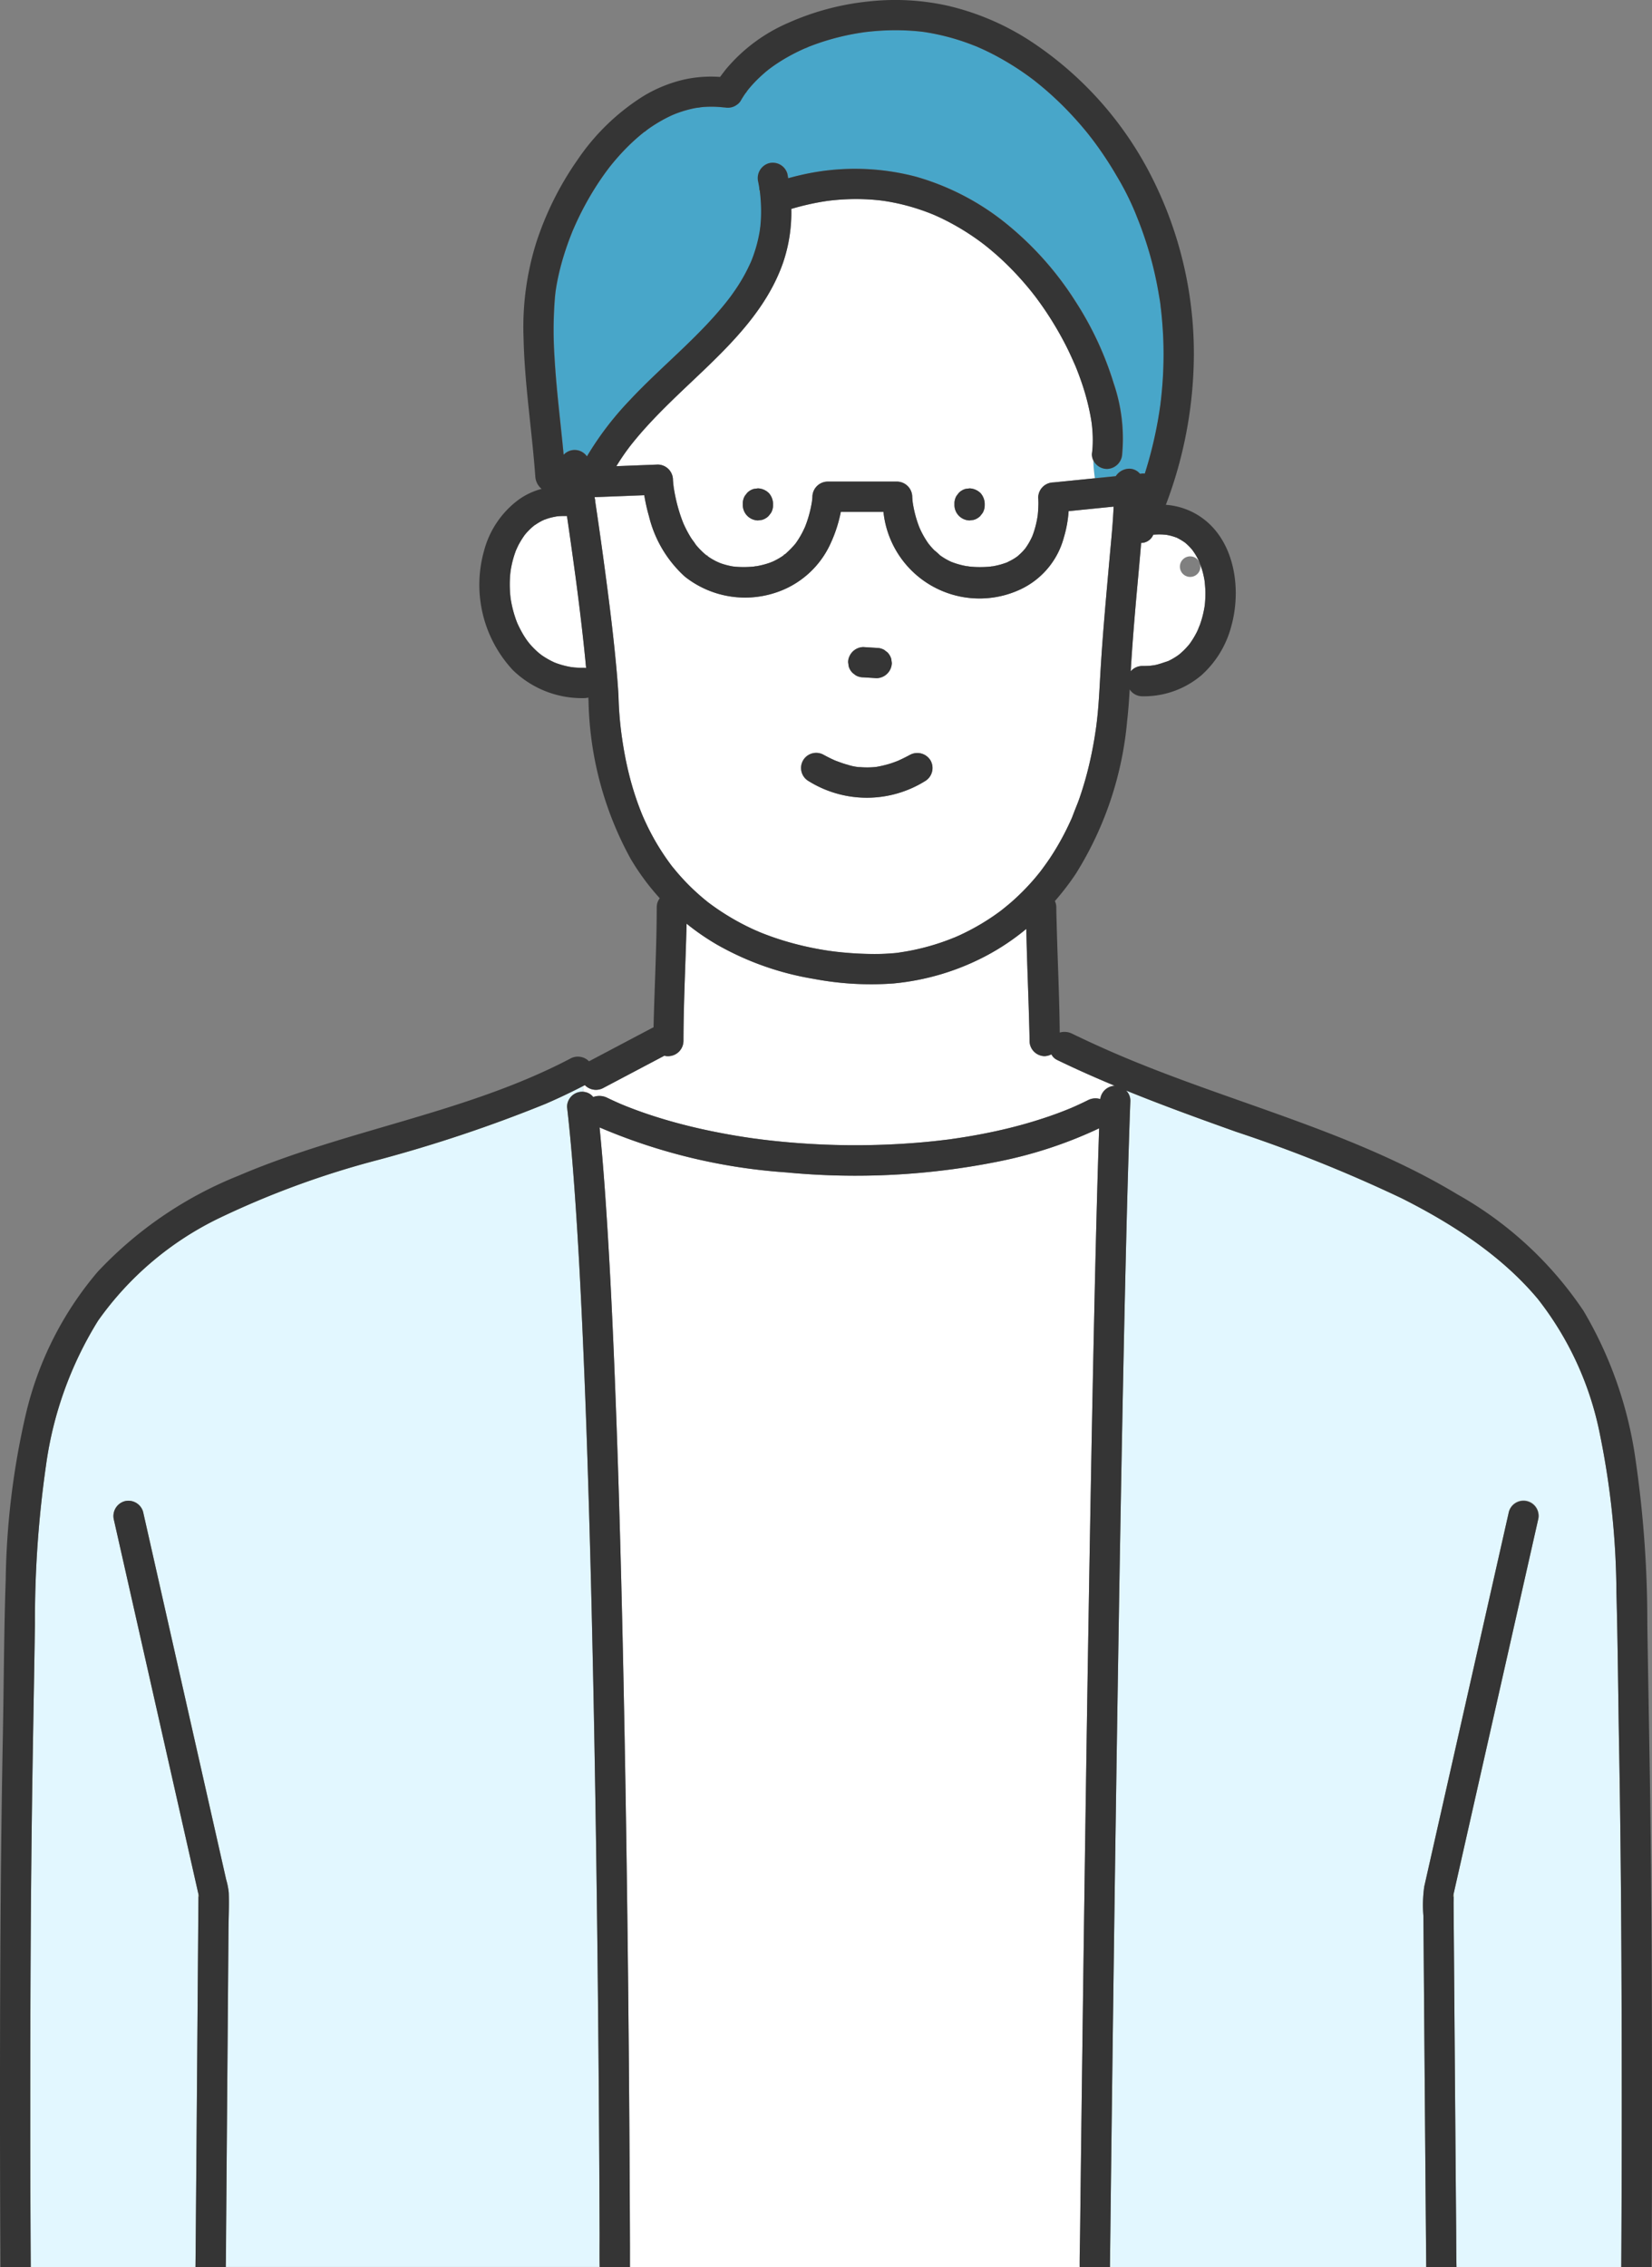 <svg id="グループ_2385" data-name="グループ 2385" xmlns="http://www.w3.org/2000/svg" xmlns:xlink="http://www.w3.org/1999/xlink" width="150" height="205.742" viewBox="0 0 150 205.742">
  <rect x="0" y="0" width="150" height="205.742" fill="#808080" stroke="none"/>
  <defs>
    <clipPath id="clip-path">
      <rect id="長方形_1230" data-name="長方形 1230" width="150" height="205.743" transform="translate(0 0)" fill="none"/>
    </clipPath>
  </defs>
  <g id="グループ_2380" data-name="グループ 2380" transform="translate(0 0)" clip-path="url(#clip-path)">
    <path id="パス_7829" data-name="パス 7829" d="M314.942,247.466a.255.255,0,0,0,.09.055.746.746,0,0,0-.141-.1l.051.043" transform="translate(-250.799 -197.063)" fill="#fff050"/>
    <path id="パス_7830" data-name="パス 7830" d="M414.462,242.77l.021.03a.25.25,0,0,0,.062.066c-.018-.021-.038-.04-.056-.061l-.028-.034" transform="translate(-330.103 -193.357)" fill="#fff050"/>
    <path id="パス_7831" data-name="パス 7831" d="M302.336,41.116q-.049-.973-.151-1.942-.028-.269-.061-.537c-.011-.087-.06-.588-.028-.225-.027-.3-.089-.608-.139-.908a33.8,33.8,0,0,0-.873-3.846q-.271-.936-.6-1.856-.163-.46-.34-.916-.089-.228-.181-.455l-.1-.252-.024-.062a25.13,25.13,0,0,0-1.73-3.432,32.22,32.22,0,0,0-2.206-3.312c-.028-.037-.256-.325-.049-.064l-.134-.17q-.151-.191-.3-.38-.291-.357-.592-.705-.639-.739-1.322-1.437-.7-.717-1.451-1.385-.384-.343-.78-.671-.167-.138-.335-.274l-.169-.135-.123-.1-.112-.085-.216-.161q-.2-.144-.393-.285-.373-.266-.756-.518-.807-.532-1.654-1-.867-.48-1.771-.886l-.245-.108L285.479,15c-.126-.062-.265-.108-.4-.159q-.448-.175-.9-.33a20.812,20.812,0,0,0-3.613-.874l-.176-.021q-.177-.02-.354-.037-.4-.038-.809-.06-.827-.045-1.655-.027-.845.018-1.687.1-.236.023-.471.05l-.188.023c-.255.037-.511.076-.765.12a22.341,22.341,0,0,0-3.323.844q-.448.152-.888.324c-.115.045-.231.1-.349.141.364-.115-.052.024-.145.065-.508.227-1.006.475-1.491.748a15.644,15.644,0,0,0-1.383.875c-.114.081-.224.165-.337.248l-.132.106q-.292.238-.569.492a11.883,11.883,0,0,0-1.117,1.169c-.037.044-.073.089-.109.134,0,.039-.043.1-.071.12-.051.063-.113.129-.133.157-.132.187-.254.38-.373.574a1.152,1.152,0,0,1-.393.459,1.388,1.388,0,0,1-1.094.259l-.039,0c.023,0,.016,0-.073-.006h-.006l-.048-.005q-.124-.014-.248-.024-.246-.021-.493-.029a9.653,9.653,0,0,0-1.052.022c-.159.012-.319.041-.478.048.472-.022-.066.014-.186.036a10.241,10.241,0,0,0-1.005.238q-.459.133-.9.307c-.042.016-.125.058-.176.084h0l.133-.071c-.058.031-.123.054-.184.081q-.238.107-.472.225a13.545,13.545,0,0,0-1.747,1.058c-.092.066-.189.153-.287.224.066-.034.092-.034-.108.068l-.189.153q-.327.269-.641.553a19.355,19.355,0,0,0-1.395,1.406q-.321.358-.626.73c-.106.129-.21.26-.313.391-.04.055-.082.109-.123.164q-.611.818-1.153,1.685a27.558,27.558,0,0,0-1.825,3.432c-.047.106-.093.213-.14.319l0,0c-.053.129-.106.257-.157.387q-.173.436-.331.878-.307.859-.552,1.738c-.162.582-.3,1.17-.414,1.764-.051.267-.094.536-.135.805-.006.05-.012.1-.018.15-.017.146-.031.293-.045.44a36.521,36.521,0,0,0-.039,5.349c.165,2.979.552,5.939.832,8.908a1.361,1.361,0,0,1,2.11.14,28.2,28.2,0,0,1,3.81-5.006c2.9-3.111,6.3-5.753,8.947-9.094.047-.059.092-.12.14-.179l-.026.032,0,.007c-.053.07-.216.262,0-.007q.1-.132.2-.265.21-.287.41-.582c.278-.41.541-.831.783-1.263s.454-.867.654-1.314c.021-.054.044-.108.065-.163q.068-.173.131-.348.114-.317.211-.64a12.784,12.784,0,0,0,.359-1.521c.024-.141.041-.283.066-.424-.083.472,0,0,.007-.106q.039-.381.054-.764a14.228,14.228,0,0,0-.034-1.729q-.017-.22-.041-.44c-.006-.058-.013-.117-.02-.175a.178.178,0,0,1-.028-.1c-.021-.123-.035-.319-.041-.357q-.04-.232-.085-.463a1.409,1.409,0,0,1,.96-1.69,1.382,1.382,0,0,1,1.69.96c.026.132.049.265.072.4.349-.1.7-.187,1.051-.268a21.785,21.785,0,0,1,10.541.126,23.055,23.055,0,0,1,8.48,4.486,29.142,29.142,0,0,1,6,6.818,29.676,29.676,0,0,1,3.485,7.462,15.514,15.514,0,0,1,.769,6.386,1.417,1.417,0,0,1-1.374,1.374A1.464,1.464,0,0,1,296,52.539a14.146,14.146,0,0,0,.144,1.607l1.9-.191a1.491,1.491,0,0,1,1.186-.679,1.258,1.258,0,0,1,1.009.458l.2-.02a1.041,1.041,0,0,1,.242.005,37.621,37.621,0,0,0,1.218-5q.088-.512.162-1.027l.014-.094c.006-.046.012-.091.018-.137q.027-.216.052-.434.112-.975.171-1.955a35.847,35.847,0,0,0,.022-3.961" transform="translate(-196.729 -10.744)" fill="#48a6c9"/>
    <path id="パス_7832" data-name="パス 7832" d="M318.116,111.864q.041-.306.06-.613a10.947,10.947,0,0,0-.006-1.364q-.023-.375-.068-.747c0-.029-.007-.057-.011-.086-.018-.118-.036-.236-.055-.354a21.253,21.253,0,0,0-.852-3.3q-.146-.429-.307-.853-.091-.239-.186-.476-.04-.1-.082-.2c-.259-.58-.516-1.159-.8-1.727a30.3,30.3,0,0,0-2.1-3.537q-.3-.429-.607-.847l-.174-.231-.044-.056c-.172-.211-.075-.094,0,0l.038.047c-.107-.131-.209-.267-.316-.4q-.666-.826-1.392-1.6-.758-.808-1.581-1.553-.4-.361-.815-.7-.215-.178-.434-.351l-.043-.033-.152-.116a22.148,22.148,0,0,0-3.779-2.3q-.274-.13-.552-.252l-.118-.051-.114-.047q-.514-.208-1.039-.387a19.41,19.41,0,0,0-2.2-.61q-.58-.124-1.167-.212l-.071-.01c-.079-.008-.159-.02-.238-.03q-.281-.032-.563-.056a19.8,19.8,0,0,0-2.442-.053q-.644.026-1.285.092-.174.018-.347.038l-.1.012-.237.034-.309.049a23.825,23.825,0,0,0-2.666.611,1.274,1.274,0,0,1-.144.033,14.091,14.091,0,0,1-.739,4.867c-1.444,4.167-4.625,7.331-7.754,10.3-1.586,1.505-3.191,3-4.661,4.618q-.558.615-1.086,1.257-.141.172-.279.346l-.1.126c-.157.208-.313.416-.465.629q-.423.593-.8,1.215l3.766-.147a1.394,1.394,0,0,1,1.374,1.374c0,.094.013.188.022.282.006.063.013.127.02.19,0,.033.012.1.025.207a15.1,15.1,0,0,0,.555,2.382q.107.334.232.662c.03.077.061.154.091.231l.038.086a10.2,10.2,0,0,0,.65,1.224c.132.211.306.409.432.623l.041.051q.121.144.249.281a6.984,6.984,0,0,0,.545.528l.089.075c.161.062.19.115.147.1.034.029.068.057.1.077a6.286,6.286,0,0,0,.683.4c.109.055.561.227.1.06.131.048.259.1.392.148a6.7,6.7,0,0,0,.843.225q.111.022.223.041l.022,0,.075.009c.08.008.16.015.239.02a8.9,8.9,0,0,0,1.04.01q.264-.012.526-.039c.327-.091.116-.012,0,0h0l-.026.007c.077-.022.166-.025.245-.039a7.522,7.522,0,0,0,.918-.219q.178-.055.353-.119l.054-.022c-.083.026-.129.028.116-.046a6.466,6.466,0,0,0,.7-.373q.169-.1.332-.22l0,0c-.063.033-.043-.029.124-.1a8.61,8.61,0,0,0,.927-.945l.078-.109q.093-.132.18-.268.17-.266.319-.544c.1-.187.191-.38.28-.573.036-.094.056-.142.065-.16.022-.056.044-.113.065-.17a10.763,10.763,0,0,0,.506-1.952l.012-.081c.007-.057.013-.114.018-.171.007-.076.014-.152.017-.228a1.4,1.4,0,0,1,1.374-1.374h6.317a1.4,1.4,0,0,1,1.374,1.374c0,.082.009.165.016.247s.018.182.028.273c0,.02.006.04.009.06a10.53,10.53,0,0,0,.571,2.143c.009.023.023.054.037.086.141.28.061.131,0,0l-.036-.071c.041.081.073.166.112.248q.13.278.28.547t.331.54c.045.067.092.131.139.2.117.124.141.164.127.158.127.15.258.3.4.435a5.415,5.415,0,0,1,.5.443l.1.072q.151.1.307.2a6.377,6.377,0,0,0,.638.336l.011,0,.126.048q.209.077.424.141a7.468,7.468,0,0,0,.762.183c.041.008.084.013.127.018-.036-.014-.013-.022.159.025.149.014.3.029.447.038q.461.026.922.008c.206-.008.412-.022.618-.044a1.515,1.515,0,0,1,.169-.019h-.038c-.116.019-.321,0,.006,0a7.109,7.109,0,0,0,.792-.18c.152-.044.3-.093.451-.148l.073-.028c.213-.109.426-.21.63-.337.107-.067.209-.138.312-.21l.018-.016c.165-.146.328-.293.478-.454.077-.083.15-.17.223-.256l0,0c.118-.171.233-.342.336-.522s.193-.355.277-.539l.014-.03c.03-.079.061-.158.089-.237a8.452,8.452,0,0,0,.3-1.071c.038-.179.069-.359.1-.539,0-.038.009-.077.013-.115q.041-.4.052-.8a6.711,6.711,0,0,0-.014-.755,1.394,1.394,0,0,1,1.374-1.374l1-.1,2.77-.278a14.063,14.063,0,0,1-.144-1.607,1,1,0,0,1-.123-.607m-28.958,4.547v.122a1.367,1.367,0,0,1-.188.693l-.215.278a1.373,1.373,0,0,1-.606.353l-.365.049a1.412,1.412,0,0,1-1.374-1.374v-.163a1.368,1.368,0,0,1,.188-.694l.215-.278a1.373,1.373,0,0,1,.606-.354l.365-.049a1.412,1.412,0,0,1,1.374,1.374Zm19.218,0v.122a1.368,1.368,0,0,1-.188.693l-.215.278a1.372,1.372,0,0,1-.606.353l-.365.049a1.412,1.412,0,0,1-1.374-1.374v-.163a1.367,1.367,0,0,1,.188-.694l.215-.278a1.373,1.373,0,0,1,.606-.354L307,115a1.412,1.412,0,0,1,1.374,1.374Z" transform="translate(-218.966 -70.676)" fill="#fff"/>
    <path id="パス_7833" data-name="パス 7833" d="M300.377,216.2c0-.039-.008-.078-.012-.117-.01-.081,0,.019.012.117" transform="translate(-239.226 -172.081)" fill="#fff050"/>
    <path id="パス_7834" data-name="パス 7834" d="M300.442,216.779v.007c.007.06.016.119.022.179,0-.036-.008-.067-.011-.1s-.008-.057-.012-.09" transform="translate(-239.291 -172.656)" fill="#fff050"/>
    <path id="パス_7835" data-name="パス 7835" d="M314.768,247.357a.263.263,0,0,1,.025.013l-.007-.006-.018-.007" transform="translate(-250.701 -197.01)" fill="#fff050"/>
    <path id="パス_7836" data-name="パス 7836" d="M339.045,85.619s0,0,0,0h0l0,0" transform="translate(-270.035 -68.189)" fill="#fff050"/>
    <path id="パス_7837" data-name="パス 7837" d="M338.915,84.871c-.015-.126-.023-.071-.017,0a.248.248,0,0,0,.028.095l-.011-.091" transform="translate(-269.918 -67.536)" fill="#fff050"/>
    <path id="パス_7838" data-name="パス 7838" d="M371.011,424.12l.132.018-.079-.011h0l-.053-.007" transform="translate(-295.496 -337.795)" fill="#fff050"/>
    <path id="パス_7839" data-name="パス 7839" d="M370.434,424.038l.041.006-.052-.007.012,0" transform="translate(-295.027 -337.728)" fill="#fff050"/>
    <path id="パス_7840" data-name="パス 7840" d="M370.747,424.083l-.068-.01.068.01" transform="translate(-295.232 -337.758)" fill="#fff050"/>
    <path id="パス_7841" data-name="パス 7841" d="M370.243,424.009l-.035-.006.035.006" transform="translate(-294.849 -337.701)" fill="#fff050"/>
    <path id="パス_7842" data-name="パス 7842" d="M233.61,237.142q-.115-.9-.235-1.8c-.053-.375-.013-.094,0,0,0,.007,0,.012,0,.019-.008-.058-.016-.115-.023-.172q-.029-.214-.058-.429-.058-.423-.116-.845-.267-1.931-.551-3.86c-.145,0-.289-.005-.434,0q-.191.006-.381.023l-.1.01c-.2.038-.4.075-.6.128s-.389.122-.581.192l-.075.035q-.139.067-.273.141c-.159.088-.313.187-.463.29-.023.018-.063.047-.127.092s-.131.109-.194.166q-.2.186-.39.39-.085.093-.166.189l-.035.042a7.978,7.978,0,0,0-.569.908c-.089.169-.161.346-.247.516l.038-.076c.06-.13.139-.278,0,0-.015.033-.029.065-.038.088-.032.082-.061.165-.09.249a9.078,9.078,0,0,0-.311,1.139q-.033.16-.06.321c-.012.068-.027.218-.033.266,0,.022,0,.019,0,0s.01-.1.024-.252c-.018.183-.043.365-.057.549a10.624,10.624,0,0,0-.022,1.225q.013.336.048.672c.01.093.023.186.032.28-.006-.062-.011-.11-.015-.148-.013-.113-.021-.2,0,0,.006.052.013.11.019.145a10.49,10.49,0,0,0,.279,1.236q.086.3.19.588.047.132.1.263l.025.063a10.707,10.707,0,0,0,.551,1.06q.159.261.336.51c.025.035.071.09.111.135.114.126.068.077,0,0l-.093-.1c.062.068.116.145.175.215a7.64,7.64,0,0,0,.856.867c.084.072.176.137.258.212l-.145-.132h0c.047.042.132.115.182.15q.231.161.475.3c.2.116.4.222.609.319l.051.023c.072.028.144.057.217.083a7.609,7.609,0,0,0,1.3.338c.346.01.177.024.053.009l.085.012c.109.012.218.021.327.028.248.017.5.022.746.019a1.255,1.255,0,0,1,.15.014c-.1-1.051-.207-2.1-.325-3.149q-.2-1.782-.431-3.561" transform="translate(-181.143 -183.228)" fill="#fff"/>
    <path id="パス_7843" data-name="パス 7843" d="M254.585,297.436h-.054a.815.815,0,0,1,.1.009l-.015,0-.027-.006" transform="translate(-202.724 -236.895)" fill="#fff050"/>
    <path id="パス_7844" data-name="パス 7844" d="M305.487,255.317q.111-.135.221-.273l.052-.066c.272-.365.541-.731.795-1.109a23.811,23.811,0,0,0,1.535-2.649q.189-.379.365-.764.077-.168.151-.336c.039-.089.2-.542.058-.129.183-.537.423-1.058.61-1.6a31.608,31.608,0,0,0,.988-3.484q.211-.939.37-1.889c.062-.37.118-.742.171-1.114.01-.07.018-.14.027-.21q.03-.238.057-.475c.179-1.583.237-3.172.335-4.761.2-3.268.5-6.527.792-9.788.14-1.585.311-3.186.376-4.785l-4.085.411a10.752,10.752,0,0,1-.43,2.378,7.271,7.271,0,0,1-3.913,4.706,8.769,8.769,0,0,1-12.469-7.019h-3.871a12.5,12.5,0,0,1-.9,2.8,8.306,8.306,0,0,1-5.1,4.557,8.815,8.815,0,0,1-8.145-1.468,10.84,10.84,0,0,1-3.265-5.459,16.561,16.561,0,0,1-.434-1.932l-4.509.176c0,.032.009.064.014.1a1.651,1.651,0,0,1,.05.345q.581,3.9,1.09,7.813c.3,2.279.57,4.561.786,6.848.092.971.172,1.943.228,2.917a32.263,32.263,0,0,0,.318,3.823c-.006-.033-.011-.058-.014-.08.01.058.022.128.027.158.012.081.023.162.036.244q.033.217.068.434.074.449.16.9.175.9.4,1.8a26.864,26.864,0,0,0,1.05,3.252c.045.113.091.225.137.337.022.05.044.1.066.152q.151.343.312.68.321.672.686,1.323a22.045,22.045,0,0,0,1.578,2.407l.07.09q.1.121.2.241.217.264.442.52.442.5.917.974.452.448.932.867.254.222.515.435c.082.067.165.133.248.2l.008.006a22.1,22.1,0,0,0,4.139,2.461c.177.081.358.153.535.235l-.04-.019c-.123-.054-.36-.167,0,0l.033.014.268.107q.517.2,1.043.385,1.03.354,2.088.622,1.014.258,2.045.441.466.083.935.151l.209.03q.234.03.468.056a31.359,31.359,0,0,0,3.292.193c.542,0,1.084-.016,1.625-.062a7.236,7.236,0,0,0,.887-.1c-.042.009-.422.059-.183.024l.091-.013.231-.035q.222-.035.444-.075a21.008,21.008,0,0,0,3.934-1.118l.281-.113.01,0c.152-.068.306-.133.458-.2q.508-.233,1-.492a20.7,20.7,0,0,0,2.018-1.21q.267-.182.529-.372l.225-.166c.035-.027.1-.081.15-.119h0l-.129.106c.329-.269.663-.532.982-.813a20.844,20.844,0,0,0,1.88-1.886q.229-.26.448-.528M288.4,235.478a1.413,1.413,0,0,1,1.255-.845l.153.01,1.067.067a1.368,1.368,0,0,1,.693.187l.278.215a1.371,1.371,0,0,1,.353.606l.049.365a1.412,1.412,0,0,1-1.374,1.374l-.153-.01-1.067-.067a1.367,1.367,0,0,1-.693-.187l-.278-.215a1.373,1.373,0,0,1-.353-.606l-.049-.365a1.034,1.034,0,0,1,.118-.529m6.867,11.319a10.015,10.015,0,0,1-10.572,0,1.374,1.374,0,1,1,1.387-2.372c.216.116.433.229.654.335.1.046.2.09.292.136l.078.034c.373.141.743.278,1.129.383a4.694,4.694,0,0,0,1.009.214l.1,0,.215.016q.267.015.535.012t.531-.025c.08-.007.159-.016.239-.024l.031-.006a10,10,0,0,0,1.058-.247q.268-.08.531-.176c.089-.032.178-.066.266-.1l.072-.029q.538-.242,1.056-.523a1.4,1.4,0,0,1,1.88.493,1.387,1.387,0,0,1-.493,1.88" transform="translate(-211.276 -175.91)" fill="#fff"/>
    <path id="パス_7845" data-name="パス 7845" d="M344.109,250.5l.014-.007-.1.038a.782.782,0,0,0,.086-.031" transform="translate(-274.001 -199.509)" fill="#fff050"/>
    <path id="パス_7846" data-name="パス 7846" d="M311.082,603.088q.04-3.449.082-6.9.06-4.888.123-9.776.077-5.988.159-11.976.092-6.654.19-13.309.1-7,.218-13.995.113-6.9.239-13.795.119-6.477.258-12.953.121-5.618.269-11.235.086-3.183.193-6.365a39.429,39.429,0,0,1-9.022,2.988,65.91,65.91,0,0,1-19.4,1.012,52.111,52.111,0,0,1-16.941-4.077v.006c.313,3.115.534,6.239.726,9.364.239,3.887.426,7.777.589,11.668q.273,6.552.461,13.106.206,6.947.353,13.895.149,6.9.256,13.8.1,6.529.177,13.058.065,5.72.111,11.439.037,4.579.061,9.157.016,3.016.025,6.031,0,.95,0,1.9h40.835c-.008-1.014.025-2.03.037-3.043" transform="translate(-213.011 -400.388)" fill="#fff"/>
    <path id="パス_7847" data-name="パス 7847" d="M541.391,545.863c-.085-4.7-.117-9.395-.244-14.089a73.46,73.46,0,0,0-1.482-14.272,29.011,29.011,0,0,0-5.656-12.372c-3.3-3.945-7.8-6.837-12.354-9.13a130.879,130.879,0,0,0-15.044-6.039c-3.349-1.194-6.695-2.405-9.987-3.745a1.284,1.284,0,0,1,.388.947q-.036.953-.069,1.906-.163,4.736-.276,9.474-.149,5.881-.268,11.763-.136,6.593-.252,13.185-.125,6.98-.235,13.961-.11,6.925-.211,13.851-.1,6.549-.184,13.1-.078,5.734-.151,11.469-.058,4.589-.113,9.178-.036,3.021-.072,6.043-.011.952-.022,1.9h28.717v-.043c-.019-1.752-.032-3.5-.046-5.257q-.038-4.59-.074-9.181-.039-4.959-.078-9.919-.029-3.73-.058-7.46a11.884,11.884,0,0,1,.077-2.674l1.035-4.582,1.936-8.566,2.186-9.673,1.783-7.889.745-3.295a1.374,1.374,0,1,1,2.649.73l-.048.214-1.053,4.661-1.936,8.568-2.178,9.638-1.782,7.887-.536,2.372-.138.61s0,0,0,.007c.019.284,0,.581,0,.862q.01,1.286.02,2.573.032,4.175.065,8.35.039,5,.079,10,.034,4.262.07,8.523c.01,1.181.007,2.363.032,3.544h14.961q.054-8.619.041-17.238c-.008-9.965-.057-19.93-.238-29.893" transform="translate(-394.377 -387.252)" fill="#e2f7ff"/>
    <path id="パス_7848" data-name="パス 7848" d="M303.1,424.2a1.127,1.127,0,0,1-.494-.493,1.5,1.5,0,0,1-.609.164,1.389,1.389,0,0,1-1.374-1.374c0-.588-.024-1.177-.039-1.764-.073-2.8-.2-5.608-.255-8.412a21.405,21.405,0,0,1-3.565,2.4,22.492,22.492,0,0,1-8.5,2.552,27.887,27.887,0,0,1-7.234-.415,26.463,26.463,0,0,1-8.736-3.079,21.735,21.735,0,0,1-2.81-1.93c0,.09-.006.18-.008.269-.091,3.458-.271,6.922-.277,10.381a1.4,1.4,0,0,1-1.374,1.374,1.161,1.161,0,0,1-.361-.042l-.448.236-5.084,2.684a1.4,1.4,0,0,1-1.686-.252l-.173.088q.01.262.023.524a1.258,1.258,0,0,1,.908.471,1.592,1.592,0,0,1,1.253.063q.513.247,1.035.477l.228.1h0c.174.072.347.143.522.213q1.048.417,2.12.77c1.515.5,3.058.919,4.614,1.268q2.234.5,4.5.826l.394.056.109.012c.171.017.091.01,0,0l-.079-.008c.166.016.332.043.5.064q.574.072,1.15.134,1.187.127,2.377.213a69.765,69.765,0,0,0,9.533.043q1.215-.079,2.427-.2.6-.062,1.2-.135c.2-.024.4-.044.6-.076-.4.064.134-.019.227-.033,1.512-.216,3.015-.492,4.5-.838a42.113,42.113,0,0,0,4.19-1.2q.963-.332,1.9-.719l.079-.033.23-.1q.2-.086.391-.175.462-.21.915-.437a1.476,1.476,0,0,1,1.119-.1,1.382,1.382,0,0,1,1.317-1.206c-1.775-.74-3.535-1.518-5.267-2.36" transform="translate(-207.145 -328.021)" fill="#fff"/>
    <path id="パス_7849" data-name="パス 7849" d="M60.347,485.85a129.085,129.085,0,0,1-15.213,5.1,80.329,80.329,0,0,0-14.47,5.29,28.788,28.788,0,0,0-11.008,9.319,33.515,33.515,0,0,0-4.737,13.207,98.855,98.855,0,0,0-.992,14.3c-.072,4.788-.166,9.575-.238,14.363-.15,9.91-.189,19.822-.186,29.733q0,7.138.043,14.275H28.5c0-.012,0-.024,0-.036.02-1.755.032-3.509.046-5.264q.038-4.573.074-9.146.039-4.945.078-9.89.029-3.753.058-7.505.007-.924.014-1.848c0-.044,0-.09,0-.135,0-.008,0-.016,0-.024l-1.036-4.585-1.932-8.55-2.178-9.64-1.787-7.909-.74-3.275a1.4,1.4,0,0,1,.96-1.69,1.385,1.385,0,0,1,1.69.959l.05.22q.526,2.328,1.052,4.655l1.943,8.6,2.185,9.668,1.773,7.845.537,2.374a6.785,6.785,0,0,1,.239,1.2c.041,1.167-.018,2.345-.027,3.512q-.032,4.18-.065,8.361-.039,5.015-.079,10.031-.034,4.25-.069,8.5c-.01,1.189-.007,2.379-.032,3.567H65.2c-.021-1.01,0-2.022-.006-3.032q-.012-3.44-.033-6.88-.028-4.875-.071-9.751-.052-5.971-.126-11.941-.082-6.632-.194-13.264-.119-6.97-.279-13.938-.16-6.864-.377-13.727-.207-6.437-.493-12.871c-.169-3.715-.365-7.43-.619-11.14-.2-2.918-.429-5.835-.766-8.741a1.383,1.383,0,0,1,1.374-1.374c.034,0,.066,0,.1.006q-.013-.262-.023-.524-1.643.851-3.343,1.588" transform="translate(-10.753 -385.696)" fill="#e2f7ff"/>
    <path id="パス_7850" data-name="パス 7850" d="M400.836,339.063h0" transform="translate(-319.251 -270.039)" fill="#fff050"/>
    <path id="パス_7851" data-name="パス 7851" d="M255.015,297.483h0" transform="translate(-203.101 -236.933)" fill="#fff050"/>
    <path id="パス_7852" data-name="パス 7852" d="M237.606,234.5l.087-.06.032-.028c-.039.03-.078.06-.119.087" transform="translate(-189.244 -186.698)" fill="#fff050"/>
    <path id="パス_7853" data-name="パス 7853" d="M238.286,234c.067-.052,0-.014-.054.03l-.041.035.043-.032c.017-.012.035-.021.051-.033" transform="translate(-189.71 -186.35)" fill="#fff050"/>
    <path id="パス_7854" data-name="パス 7854" d="M280.942,198.91c-.011.013-.02.028-.032.041l.032-.041" transform="translate(-223.734 -158.424)" fill="#fff050"/>
    <path id="パス_7855" data-name="パス 7855" d="M281.227,198.434c.047-.061.087-.116,0,0l0,0" transform="translate(-223.987 -157.991)" fill="#fff050"/>
    <path id="パス_7856" data-name="パス 7856" d="M88.531,843.936a.981.981,0,0,0-.006.122v.006a1.012,1.012,0,0,1,0-.127" transform="translate(-70.507 -672.163)" fill="#fff050"/>
    <path id="パス_7857" data-name="パス 7857" d="M535.284,251.259l.012.032-.012-.032" transform="translate(-426.333 -200.118)" fill="#fff050"/>
    <path id="パス_7858" data-name="パス 7858" d="M505.376,239.075c-.169,2.067-.373,4.132-.548,6.2-.146,1.735-.279,3.471-.385,5.208,0,.078-.009.156-.013.234a1.4,1.4,0,0,1,1.037-.481c.256,0,.511,0,.766-.026a1.265,1.265,0,0,0,.163-.029c.18-.048.109-.025,0,0l-.115.032c.1-.027.208-.032.309-.051.439-.083.836-.249,1.26-.372l-.135.04c-.09.03-.144.043,0,0a1.618,1.618,0,0,0,.174-.066q.128-.063.252-.131.271-.149.526-.324c.029-.02.1-.076.158-.115l.093-.076q.231-.2.443-.416.192-.2.368-.411l.029-.036c.031-.042.062-.083.091-.126a7.822,7.822,0,0,0,.572-.952c.085-.167.154-.34.236-.507-.241.487.016-.054.065-.2a9.273,9.273,0,0,0,.309-1.085q.061-.276.106-.556l.007-.045c.006-.05.012-.1.017-.151a9.693,9.693,0,0,0,.048-1.124c-.006-.354-.046-.7-.076-1.054.008.088.013.149.017.191.008.08.011.119,0,0-.007-.066-.016-.157-.025-.207q-.021-.121-.045-.242-.051-.252-.117-.5c-.067-.251-.154-.491-.242-.733a.932.932,0,1,1-.035-.1c-.018-.049-.039-.1-.055-.136q-.05-.105-.1-.209-.112-.217-.241-.425c-.081-.131-.171-.256-.259-.382-.043-.05-.085-.1-.128-.15a5.211,5.211,0,0,0-.368-.374q-.08-.074-.163-.143a5.587,5.587,0,0,0-.783-.465l-.008,0c-.064-.023-.127-.047-.192-.069a5.057,5.057,0,0,0-.514-.141c-.083-.018-.166-.032-.249-.048-.17-.014-.339-.027-.51-.029-.2,0-.408,0-.61.021l-.025,0c-.014.031-.028.063-.042.095a1.208,1.208,0,0,1-1.058.656" transform="translate(-401.759 -189.796)" fill="#fff"/>
    <path id="パス_7859" data-name="パス 7859" d="M648.227,844.52c-.013.056-.023.112-.038.167-.039.15.049.065.045-.192,0,0,0,0,0-.007l-.007.031" transform="translate(-516.25 -672.602)" fill="#fff050"/>
    <path id="パス_7860" data-name="パス 7860" d="M534.945,250.313l.045.129.024.064c-.023-.064-.047-.128-.069-.193" transform="translate(-426.063 -199.365)" fill="#fff050"/>
    <path id="パス_7861" data-name="パス 7861" d="M648.419,844.044h0c0-.035,0-.073-.008-.113,0,.037.005.075.008.113" transform="translate(-516.435 -672.159)" fill="#fff050"/>
    <path id="パス_7862" data-name="パス 7862" d="M349.728,247.131l.061-.054c-.039.026-.08.066-.114.09a.287.287,0,0,0,.053-.037" transform="translate(-278.503 -196.787)" fill="#fff050"/>
    <path id="パス_7863" data-name="パス 7863" d="M359.159,234.321c.025-.053.047-.122.031-.088s-.029.077-.044.116l.013-.028" transform="translate(-286.046 -186.55)" fill="#fff050"/>
    <path id="パス_7864" data-name="パス 7864" d="M414.043,242.25a1.188,1.188,0,0,1,.085.106l-.044-.062-.041-.044" transform="translate(-329.769 -192.943)" fill="#fff050"/>
    <path id="パス_7865" data-name="パス 7865" d="M431.643,252.486l.046,0c-.043-.008-.085-.017-.129-.023a.321.321,0,0,0,.084.019" transform="translate(-343.72 -201.08)" fill="#fff050"/>
    <path id="パス_7866" data-name="パス 7866" d="M350.273,246.971l-.03.013-.01.009a.2.2,0,0,1,.04-.022" transform="translate(-278.947 -196.703)" fill="#fff050"/>
    <path id="パス_7867" data-name="パス 7867" d="M344.564,250.4l-.034.01-.017.008c.017-.006.034-.014.051-.019" transform="translate(-274.391 -199.435)" fill="#fff050"/>
    <path id="パス_7868" data-name="パス 7868" d="M88.574,844.751c-.014-.053-.024-.107-.036-.161l-.007-.028c0,.006,0,.012,0,.018.008.209.079.311.043.171" transform="translate(-70.511 -672.661)" fill="#fff050"/>
    <path id="パス_7869" data-name="パス 7869" d="M358.841,234.99c.019-.049.04-.1.06-.147l0-.005-.021.045-.041.108" transform="translate(-285.803 -187.039)" fill="#fff050"/>
    <path id="パス_7870" data-name="パス 7870" d="M432.264,252.591l-.038-.01-.029,0c.023,0,.046.007.068.013" transform="translate(-344.228 -201.169)" fill="#fff050"/>
    <path id="パス_7871" data-name="パス 7871" d="M333.7,218.146a1.529,1.529,0,0,0-.971-.4l-.365.049a1.374,1.374,0,0,0-.606.353l-.215.278a1.366,1.366,0,0,0-.187.693v.163a1.412,1.412,0,0,0,1.374,1.374l.365-.049a1.372,1.372,0,0,0,.606-.354l.215-.278a1.368,1.368,0,0,0,.188-.694v-.163a1.527,1.527,0,0,0-.4-.972" transform="translate(-263.911 -173.424)" fill="#353535"/>
    <path id="パス_7872" data-name="パス 7872" d="M378.758,290.855l.278.215a1.365,1.365,0,0,0,.693.188l1.067.067.153.009a1.412,1.412,0,0,0,1.374-1.374l-.049-.365a1.373,1.373,0,0,0-.353-.606l-.278-.215a1.367,1.367,0,0,0-.693-.188l-1.067-.067-.153-.01a1.412,1.412,0,0,0-1.374,1.374l.049.365a1.374,1.374,0,0,0,.353.606" transform="translate(-301.345 -229.786)" fill="#353535"/>
    <path id="パス_7873" data-name="パス 7873" d="M428.118,218.146a1.528,1.528,0,0,0-.971-.4l-.365.049a1.374,1.374,0,0,0-.606.353l-.215.278a1.369,1.369,0,0,0-.187.693v.163a1.412,1.412,0,0,0,1.374,1.374l.365-.049a1.372,1.372,0,0,0,.606-.354l.215-.278a1.368,1.368,0,0,0,.188-.694v-.163a1.527,1.527,0,0,0-.4-.972" transform="translate(-339.111 -173.424)" fill="#353535"/>
    <path id="パス_7874" data-name="パス 7874" d="M256.519,255.3c-.013-.094-.052-.375,0,0" transform="translate(-204.287 -203.188)" fill="#323232"/>
    <path id="パス_7875" data-name="パス 7875" d="M370.283,424.014l.053.007.067.01.053.007h0l-.209-.03.035.006" transform="translate(-294.888 -337.706)" fill="#323232"/>
    <path id="パス_7876" data-name="パス 7876" d="M447.235,405.3h0" transform="translate(-356.206 -322.775)" fill="#323232"/>
    <path id="パス_7877" data-name="パス 7877" d="M338,415.214c-.36-.167-.124-.054,0,0" transform="translate(-269.05 -330.632)" fill="#323232"/>
    <path id="パス_7878" data-name="パス 7878" d="M238.108,234.128l-.043.032-.032.028c.064-.044.1-.073.127-.092-.017.012-.035.021-.052.032" transform="translate(-189.584 -186.448)" fill="#323232"/>
    <path id="パス_7879" data-name="パス 7879" d="M230.357,244.422c.139-.278.06-.13,0,0" transform="translate(-183.471 -194.547)" fill="#323232"/>
    <path id="パス_7880" data-name="パス 7880" d="M227.743,266.132c-.021-.2-.013-.113,0,0" transform="translate(-181.378 -211.868)" fill="#323232"/>
    <path id="パス_7881" data-name="パス 7881" d="M227.736,255.178h0" transform="translate(-181.382 -203.239)" fill="#323232"/>
    <path id="パス_7882" data-name="パス 7882" d="M235.7,286.255c.068.078.114.126,0,0" transform="translate(-187.722 -227.991)" fill="#323232"/>
    <path id="パス_7883" data-name="パス 7883" d="M240.741,291.354c-.045-.041-.036-.032,0,0" transform="translate(-191.717 -232.03)" fill="#323232"/>
    <path id="パス_7884" data-name="パス 7884" d="M254.8,297.442l.027.006.015,0h.011c.124.014.293,0-.053-.009" transform="translate(-202.935 -236.901)" fill="#323232"/>
    <path id="パス_7885" data-name="パス 7885" d="M537.451,259.683c.011.119.008.08,0,0" transform="translate(-428.059 -206.827)" fill="#323232"/>
    <path id="パス_7886" data-name="パス 7886" d="M520.222,294.944c-.144.043-.09.03,0,0" transform="translate(-414.266 -234.911)" fill="#323232"/>
    <path id="パス_7887" data-name="パス 7887" d="M514.091,296.564c.109-.025.18-.048,0,0" transform="translate(-409.454 -236.179)" fill="#323232"/>
    <path id="パス_7888" data-name="パス 7888" d="M535.2,251.043l-.012-.032-.024-.064c.043.121.048.133.035.1" transform="translate(-426.241 -199.87)" fill="#323232"/>
    <path id="パス_7889" data-name="パス 7889" d="M88.527,844.538v-.006c0,.008,0,.016,0,.024s0-.012,0-.018" transform="translate(-70.508 -672.637)" fill="#323232"/>
    <path id="パス_7890" data-name="パス 7890" d="M60.858,735.1q.036-4.25.069-8.5.04-5.016.079-10.031.033-4.18.065-8.361c.009-1.167.068-2.345.027-3.511a6.8,6.8,0,0,0-.239-1.2l-.537-2.374-1.773-7.845-2.185-9.668-1.943-8.6-1.052-4.655-.05-.219a1.385,1.385,0,0,0-1.69-.96,1.4,1.4,0,0,0-.959,1.69l.74,3.274,1.787,7.91,2.178,9.64,1.932,8.55,1.036,4.584a.906.906,0,0,1,.006-.121,1.017,1.017,0,0,0,0,.127l.006.029c.012.054.023.108.036.161.036.14-.035.037-.043-.171,0,.046,0,.091,0,.135q-.007.924-.014,1.848-.029,3.753-.058,7.505-.038,4.945-.078,9.89-.036,4.573-.074,9.146c-.014,1.755-.027,3.51-.046,5.264,0,.012,0,.024,0,.035h2.748c.025-1.188.022-2.378.032-3.567" transform="translate(-40.327 -532.928)" fill="#353535"/>
    <path id="パス_7891" data-name="パス 7891" d="M648.448,844.495s0,0,0-.007,0,0,0,.007" transform="translate(-516.464 -672.602)" fill="#323232"/>
    <path id="パス_7892" data-name="パス 7892" d="M637.816,735.2q-.036-4.262-.069-8.523-.04-5-.079-10-.032-4.175-.065-8.35-.01-1.287-.02-2.573c0-.281.019-.578,0-.862,0,.256-.084.341-.045.191.014-.055.025-.111.038-.167l.007-.032c0-.038,0-.076-.007-.113,0,.037.005.075.007.113l.138-.61.536-2.372,1.782-7.887,2.178-9.638,1.936-8.568q.527-2.331,1.053-4.661l.048-.214a1.374,1.374,0,0,0-2.649-.73l-.745,3.3-1.782,7.888-2.186,9.673-1.936,8.566-1.035,4.582a11.9,11.9,0,0,0-.077,2.674q.029,3.73.058,7.46.039,4.96.078,9.919.037,4.59.074,9.181.022,2.628.046,5.256v.043h2.748c-.025-1.181-.022-2.363-.032-3.544" transform="translate(-505.599 -532.999)" fill="#353535"/>
    <path id="パス_7893" data-name="パス 7893" d="M150,191.39c0-9.891-.036-19.783-.187-29.673-.073-4.784-.166-9.567-.238-14.35a102.053,102.053,0,0,0-1.067-14.883,36.456,36.456,0,0,0-4.72-13.51,33.583,33.583,0,0,0-11.451-10.578c-9.616-5.8-20.754-8.352-31-12.761q-2.017-.868-3.994-1.827a1.553,1.553,0,0,0-1.121-.1c-.028-3.2-.187-6.409-.271-9.61-.015-.588-.038-1.176-.039-1.764a1.339,1.339,0,0,0-.129-.56,23.676,23.676,0,0,0,1.907-2.487,31.347,31.347,0,0,0,4.654-13.866c.11-.949.174-1.9.23-2.852a1.358,1.358,0,0,0,1.132.62,8.065,8.065,0,0,0,5.4-1.923,9.043,9.043,0,0,0,2.682-4.392c.895-3.142.427-7.21-2.144-9.478a6.416,6.416,0,0,0-3.786-1.582,38.757,38.757,0,0,0,2.544-13.6A35.427,35.427,0,0,0,104.594,16.1a32.06,32.06,0,0,0-11-12.355A23.585,23.585,0,0,0,86.019.511,22.027,22.027,0,0,0,78.875.13,23.856,23.856,0,0,0,71.514,2.1a15.239,15.239,0,0,0-5.54,4.111q-.307.377-.59.771a11.375,11.375,0,0,0-3.3.242,12.688,12.688,0,0,0-3.657,1.492,20.134,20.134,0,0,0-6,5.807,28.32,28.32,0,0,0-3.738,7.5,25.614,25.614,0,0,0-1.151,8.634c.092,4.219.765,8.394,1.068,12.6a1.578,1.578,0,0,0,.571,1.111,6.355,6.355,0,0,0-2.08.975A8.439,8.439,0,0,0,43.95,49.99a11.359,11.359,0,0,0,2.611,10.818,9,9,0,0,0,6.512,2.548,1.326,1.326,0,0,0,.346-.052c.006.111.015.222.02.333a30.976,30.976,0,0,0,3.821,14.3,21.812,21.812,0,0,0,2.647,3.584,1.323,1.323,0,0,0-.276.808c-.005,3.459-.186,6.923-.277,10.381q-.007.263-.015.527c-.041.017-.082.03-.123.051l-5.084,2.684-.651.344a1.417,1.417,0,0,0-1.693-.247c-9.474,4.97-20.33,6.43-30.147,10.637a35.661,35.661,0,0,0-12.773,8.714,30.746,30.746,0,0,0-6.534,12.972A70.768,70.768,0,0,0,.519,143.341c-.162,4.744-.17,9.5-.261,14.241C.064,167.691.012,177.8,0,187.912q-.009,8.915.041,17.83H2.791q-.047-7.137-.042-14.275c0-9.911.036-19.823.186-29.733.073-4.788.166-9.575.238-14.363a98.829,98.829,0,0,1,.993-14.3A33.512,33.512,0,0,1,8.9,119.864a28.787,28.787,0,0,1,11.008-9.319,80.314,80.314,0,0,1,14.47-5.29,129.126,129.126,0,0,0,15.213-5.1q1.788-.774,3.516-1.676a1.4,1.4,0,0,0,1.686.252l5.084-2.684.448-.237a1.159,1.159,0,0,0,.361.042,1.4,1.4,0,0,0,1.374-1.374c.005-3.459.186-6.923.277-10.381q0-.135.008-.269a21.728,21.728,0,0,0,2.81,1.93,26.459,26.459,0,0,0,8.736,3.079,27.887,27.887,0,0,0,7.234.415,22.494,22.494,0,0,0,8.5-2.552,21.394,21.394,0,0,0,3.565-2.4c.05,2.8.182,5.611.255,8.412.015.588.038,1.176.039,1.764a1.39,1.39,0,0,0,1.374,1.374,1.5,1.5,0,0,0,.609-.164,1.127,1.127,0,0,0,.494.493c1.733.842,3.492,1.62,5.267,2.36a1.382,1.382,0,0,0-1.317,1.206,1.476,1.476,0,0,0-1.119.1q-.454.226-.915.437-.195.089-.391.175l-.23.1-.079.033q-.942.388-1.905.719a42.122,42.122,0,0,1-4.19,1.2c-1.487.346-2.991.622-4.5.838-.093.013-.626.1-.227.033-.2.032-.4.052-.6.076q-.6.074-1.2.135-1.211.124-2.427.2a69.768,69.768,0,0,1-9.534-.043q-1.19-.086-2.377-.214-.576-.062-1.15-.134c-.165-.021-.331-.048-.5-.064l.079.008-.11-.013-.394-.056q-2.266-.329-4.5-.826c-1.557-.35-3.1-.766-4.614-1.268q-1.07-.354-2.12-.77c-.175-.069-.348-.141-.522-.213h0l-.228-.1q-.522-.229-1.035-.477a1.592,1.592,0,0,0-1.253-.063,1.263,1.263,0,0,0-1.007-.477,1.382,1.382,0,0,0-1.374,1.374c.337,2.906.566,5.823.766,8.741.254,3.71.449,7.425.619,11.14q.293,6.434.493,12.871.22,6.862.376,13.727.163,6.969.279,13.938.113,6.632.194,13.264.074,5.971.126,11.941.043,4.875.071,9.751.02,3.44.033,6.881c0,1.01-.014,2.022.006,3.032H57.2q0-.95,0-1.9-.009-3.016-.025-6.031-.024-4.578-.061-9.157-.045-5.72-.111-11.439-.074-6.529-.177-13.058-.109-6.9-.256-13.8-.15-6.948-.353-13.895-.195-6.554-.461-13.106c-.163-3.891-.349-7.781-.589-11.668-.193-3.125-.414-6.249-.726-9.364v-.006A52.107,52.107,0,0,0,71.378,106.4a65.908,65.908,0,0,0,19.4-1.012A39.418,39.418,0,0,0,99.8,102.4q-.107,3.182-.193,6.365-.152,5.617-.269,11.235-.14,6.476-.257,12.953-.127,6.9-.239,13.795-.114,7-.218,13.995-.1,6.654-.19,13.309-.082,5.988-.159,11.976-.063,4.888-.123,9.776-.042,3.449-.082,6.9c-.012,1.013-.044,2.029-.037,3.043h2.75q.011-.952.022-1.9.035-3.021.071-6.043.056-4.589.114-9.178.073-5.735.15-11.47.089-6.55.184-13.1.1-6.926.211-13.851.111-6.98.235-13.961.118-6.593.253-13.185.122-5.882.267-11.763.12-4.737.276-9.474.033-.953.069-1.906a1.284,1.284,0,0,0-.388-.947c3.292,1.34,6.638,2.551,9.987,3.745a130.958,130.958,0,0,1,15.044,6.039c4.553,2.293,9.054,5.186,12.354,9.131a29.013,29.013,0,0,1,5.656,12.372,73.448,73.448,0,0,1,1.482,14.272c.127,4.694.159,9.394.244,14.09.181,9.963.23,19.929.238,29.893q.007,8.619-.041,17.238h2.747q.048-7.176.043-14.352M105.863,48.531c.083.015.166.03.249.048a5.108,5.108,0,0,1,.514.141c.065.022.128.046.192.068l.008,0a5.585,5.585,0,0,1,.783.466q.083.07.163.143a5.227,5.227,0,0,1,.368.374c.044.049.086.1.128.15.088.127.178.251.259.382s.166.28.241.425q.054.1.1.209c.016.034.037.087.055.136l-.045-.129c.023.065.046.128.069.192l.012.032c.088.242.175.482.242.733q.066.249.117.5.024.121.045.242c.009.049.018.141.025.207,0-.043-.009-.1-.016-.191.03.352.07.7.076,1.054a9.685,9.685,0,0,1-.048,1.124c0,.05-.011.1-.017.151l-.007.045q-.045.279-.106.555a9.261,9.261,0,0,1-.309,1.085c-.05.141-.306.682-.065.2-.083.167-.152.341-.236.507a7.785,7.785,0,0,1-.572.952c-.03.042-.061.084-.091.126l-.029.036q-.176.213-.368.411-.212.218-.443.416l-.093.076c-.053.039-.128.095-.158.115q-.255.175-.527.324-.125.068-.252.131a1.492,1.492,0,0,1-.174.067l.135-.04c-.424.123-.821.289-1.26.372-.1.019-.21.024-.309.051l.115-.032a1.257,1.257,0,0,1-.163.029c-.255.021-.51.028-.766.025a1.4,1.4,0,0,0-1.037.481c0-.078.009-.156.013-.234.105-1.738.238-3.474.385-5.209.174-2.066.379-4.131.548-6.2a1.207,1.207,0,0,0,1.058-.656c.015-.031.028-.063.043-.095l.025,0c.2-.016.407-.024.61-.021.171,0,.34.015.51.029M53.073,60.608c-.249,0-.5,0-.746-.019q-.164-.011-.327-.028l-.085-.012H51.9a.819.819,0,0,0-.1-.009h.054a7.572,7.572,0,0,1-1.3-.338c-.073-.026-.145-.055-.217-.083l-.05-.023c-.208-.1-.411-.2-.609-.319q-.243-.143-.475-.3c-.05-.035-.135-.109-.182-.15l.145.132c-.082-.075-.174-.14-.258-.212a7.62,7.62,0,0,1-.856-.867c-.059-.07-.113-.147-.175-.215l.093.1c-.04-.045-.085-.1-.111-.135-.118-.165-.23-.336-.336-.51a10.68,10.68,0,0,1-.551-1.06l-.025-.062c-.034-.087-.067-.175-.1-.263q-.1-.291-.19-.588a10.522,10.522,0,0,1-.279-1.236c-.006-.036-.013-.093-.019-.145l.015.148c-.009-.093-.023-.186-.032-.28q-.035-.335-.048-.672a10.61,10.61,0,0,1,.022-1.226c.014-.184.039-.366.057-.549-.014.149-.022.223-.024.252.005-.048.021-.2.033-.266q.027-.161.06-.321a9.112,9.112,0,0,1,.311-1.139q.043-.125.09-.249c.009-.024.023-.055.038-.088l-.038.075c.086-.17.158-.347.247-.516a8,8,0,0,1,.569-.908l.035-.042q.081-.1.166-.189.186-.2.39-.39c.063-.057.128-.111.194-.166l-.087.06c.041-.027.08-.058.119-.087l.041-.035c.051-.044.12-.081.054-.029.15-.1.3-.2.463-.29q.134-.074.273-.141l.075-.035c.192-.07.383-.139.58-.192s.4-.09.6-.128l.1-.01q.191-.017.381-.023c.145,0,.289,0,.434,0q.283,1.929.551,3.86.058.423.116.845.029.214.058.429c.008.057.015.115.023.172l0-.019h0q.12.9.235,1.8.228,1.779.43,3.561c.118,1.048.23,2.1.325,3.149a1.309,1.309,0,0,0-.151-.014m.223-19.2a1.361,1.361,0,0,0-2.11-.14c-.28-2.969-.667-5.929-.832-8.908a36.548,36.548,0,0,1,.039-5.349c.013-.147.028-.294.045-.44.005-.05.012-.1.018-.149.041-.269.084-.538.135-.805.113-.594.253-1.182.414-1.764s.348-1.165.552-1.738q.158-.442.331-.878c.051-.129.1-.258.157-.387v0c.047-.106.093-.213.14-.319a27.521,27.521,0,0,1,1.825-3.433q.543-.865,1.153-1.685c.041-.055.083-.108.123-.164.1-.131.208-.262.313-.392q.305-.372.626-.73a19.346,19.346,0,0,1,1.395-1.406q.314-.285.641-.553l.189-.153-.007,0,.01-.006,0,0a.634.634,0,0,1,.1-.062c.1-.071.2-.159.288-.224A13.536,13.536,0,0,1,60.6,10.659q.234-.118.472-.225c.06-.027.125-.05.184-.081l-.134.071c.051-.026.134-.068.176-.084q.445-.173.9-.307A10.253,10.253,0,0,1,63.2,9.794c.121-.022.658-.058.186-.036.159-.007.319-.036.478-.048a9.656,9.656,0,0,1,1.052-.022q.247.008.493.029.124.01.248.024l.049.005h.006c.089.009.1.009.073.006l.039,0A1.387,1.387,0,0,0,66.92,9.5a1.153,1.153,0,0,0,.393-.459c.119-.195.242-.388.373-.574.019-.027.082-.094.132-.156-.026.021-.034.009.043-.085l.028-.034s0,0,0,0,0,0,0,0L68,8.053a11.884,11.884,0,0,1,1.117-1.169q.278-.255.569-.492l.132-.106c.113-.082.224-.167.337-.248a15.643,15.643,0,0,1,1.383-.875q.727-.41,1.491-.748c.093-.042.509-.18.145-.065.118-.037.233-.1.349-.141q.44-.172.888-.324a22.29,22.29,0,0,1,3.323-.844c.254-.044.509-.083.765-.12l.188-.023q.235-.027.471-.05.841-.081,1.687-.1.828-.018,1.655.027.4.022.809.06.177.017.354.037l.176.021a20.815,20.815,0,0,1,3.613.874q.455.155.9.33c.131.051.27.1.4.159l.017.008.245.108q.9.4,1.771.886.846.468,1.654,1,.382.252.756.518.2.141.393.285l.216.161.112.085.123.1.169.135q.169.136.335.274.4.329.78.671.749.668,1.452,1.385.683.7,1.322,1.437.3.348.592.705.154.189.3.38l.134.17c-.207-.261.021.028.049.065a32.248,32.248,0,0,1,2.206,3.312,25.108,25.108,0,0,1,1.73,3.432l.024.062c.034.084.069.168.1.252q.092.227.181.455.177.455.34.916.326.919.6,1.856a33.806,33.806,0,0,1,.873,3.846c.05.3.112.605.139.908-.032-.363.017.138.028.224q.033.269.061.537.1.969.151,1.942a35.862,35.862,0,0,1-.022,3.961q-.06.979-.171,1.955-.025.217-.052.434c-.006.046-.012.091-.018.137s-.01.071-.014.094q-.074.515-.162,1.027a37.639,37.639,0,0,1-1.219,5,1.041,1.041,0,0,0-.242-.005l-.2.02a1.257,1.257,0,0,0-1.009-.458,1.491,1.491,0,0,0-1.186.679l-4.67.469-1,.1a1.393,1.393,0,0,0-1.374,1.374,6.776,6.776,0,0,1,.014.755q-.011.4-.052.8c0,.038-.009.077-.013.115-.03.18-.06.36-.1.539a8.419,8.419,0,0,1-.3,1.071c-.028.08-.059.158-.089.238l-.014.03q-.126.275-.277.539c-.1.18-.218.351-.336.522l0,0c-.073.086-.146.173-.223.256-.15.162-.312.308-.478.454l-.018.016c-.1.072-.206.144-.313.21-.2.127-.417.228-.63.337l-.073.028c-.148.055-.3.1-.451.148a7.1,7.1,0,0,1-.792.18h.032a1.51,1.51,0,0,0-.169.02q-.308.032-.618.043c-.307.011-.616.009-.922-.008-.15-.008-.3-.023-.447-.038l.038.01c-.022-.006-.045-.009-.068-.013l-.046,0a.324.324,0,0,1-.084-.019c-.043-.005-.086-.01-.127-.018a7.466,7.466,0,0,1-.762-.183q-.214-.064-.424-.141L86.4,51l-.011,0a6.4,6.4,0,0,1-.638-.336q-.156-.094-.307-.2l-.1-.072a5.458,5.458,0,0,0-.5-.443c-.139-.138-.27-.285-.4-.435a.251.251,0,0,1-.062-.066l-.021-.03a1.182,1.182,0,0,0-.085-.106l.041.044c-.047-.065-.094-.13-.139-.2q-.177-.263-.332-.54t-.28-.547c-.038-.082-.071-.167-.112-.248l.036.071c-.015-.032-.029-.063-.038-.087a10.547,10.547,0,0,1-.571-2.143c0-.02-.006-.04-.009-.06-.01-.091-.02-.182-.027-.273s-.013-.164-.016-.247a1.4,1.4,0,0,0-1.374-1.374H75.137a1.4,1.4,0,0,0-1.374,1.374c0,.076-.01.152-.017.228-.005.057-.012.114-.019.171,0,.027-.008.054-.012.081a10.771,10.771,0,0,1-.506,1.953c-.021.057-.043.113-.065.169.017-.035-.006.035-.031.088L73.1,47.8l0,.006c-.02.049-.041.1-.06.147l.041-.108c-.089.193-.179.385-.28.573s-.206.367-.319.544q-.087.136-.18.268l-.078.109a8.611,8.611,0,0,1-.927.945l.03-.013a.187.187,0,0,0-.04.022l-.061.054a.293.293,0,0,1-.053.037l0,0q-.162.115-.332.22a6.463,6.463,0,0,1-.7.373l.034-.01c-.017.005-.034.012-.051.019l-.014.007a.78.78,0,0,1-.085.031l-.054.021q-.175.064-.353.119a7.556,7.556,0,0,1-.918.219c-.079.014-.168.017-.245.039l.026-.007q-.263.027-.526.039a8.956,8.956,0,0,1-1.04-.01q-.12-.009-.239-.021l-.075-.009-.022,0c-.075-.013-.149-.026-.223-.041a6.644,6.644,0,0,1-.843-.225c-.132-.045-.261-.1-.392-.147.456.167,0-.005-.1-.061a6.291,6.291,0,0,1-.683-.4c-.03-.02-.063-.048-.1-.077a.257.257,0,0,1-.09-.056l-.051-.043a.25.25,0,0,0-.025-.013l.019.008L64,50.278a7.053,7.053,0,0,1-.545-.528q-.128-.138-.249-.282l-.041-.051c-.126-.214-.3-.411-.432-.623a10.215,10.215,0,0,1-.65-1.224l-.038-.086c-.031-.077-.062-.154-.091-.231q-.125-.328-.232-.662a15.1,15.1,0,0,1-.555-2.381l.011.1c-.007-.06-.015-.119-.022-.179,0,0,0,0,0-.007-.012-.1-.023-.2-.012-.117-.007-.063-.014-.127-.02-.191-.009-.094-.017-.188-.022-.282a1.394,1.394,0,0,0-1.374-1.374l-3.766.147c.255-.413.522-.819.8-1.215.151-.212.308-.421.465-.629l.1-.126q.138-.174.279-.346.526-.642,1.086-1.257c1.47-1.621,3.074-3.112,4.661-4.618,3.128-2.969,6.31-6.133,7.754-10.3a14.09,14.09,0,0,0,.739-4.867,1.366,1.366,0,0,0,.144-.033,23.733,23.733,0,0,1,2.666-.611l.309-.049.237-.034.1-.012q.174-.021.347-.038.641-.066,1.285-.092a19.8,19.8,0,0,1,2.442.053q.282.024.563.056c.079.009.159.022.238.029l.071.01q.586.088,1.167.212a19.393,19.393,0,0,1,2.2.609q.525.179,1.039.387l.114.047.118.051q.278.122.552.252a22.135,22.135,0,0,1,3.779,2.3l.152.116.043.033q.219.173.434.351.415.344.815.7.823.743,1.581,1.553.726.774,1.392,1.6c.106.132.208.267.316.4l-.038-.047.044.056.173.231q.311.418.607.847a30.333,30.333,0,0,1,2.1,3.537c.287.567.544,1.147.8,1.727.027.067.055.134.082.2q.095.237.186.476.161.424.307.854a21.228,21.228,0,0,1,.851,3.3c.02.118.038.236.056.354,0,.029.007.057.011.086.029.248.052.5.068.747a10.939,10.939,0,0,1,.006,1.364q-.019.308-.06.613a1.375,1.375,0,0,0,1.374,1.374,1.418,1.418,0,0,0,1.374-1.374,15.518,15.518,0,0,0-.769-6.386,29.67,29.67,0,0,0-3.485-7.462,29.134,29.134,0,0,0-6-6.818,23.061,23.061,0,0,0-8.48-4.486,21.785,21.785,0,0,0-10.541-.126c-.353.08-.7.172-1.051.268-.023-.133-.046-.265-.072-.4a1.382,1.382,0,0,0-1.69-.959,1.409,1.409,0,0,0-.959,1.69c.03.154.059.309.085.463.007.037.02.234.041.357-.006-.067,0-.122.017,0,0,.03.007.061.011.091l0,0,0,0c.007.058.014.117.02.175q.024.219.041.439a14.252,14.252,0,0,1,.034,1.729q-.016.383-.054.764c-.01.1-.09.578-.007.106-.025.141-.042.283-.066.424a12.769,12.769,0,0,1-.359,1.521q-.1.322-.211.64-.063.175-.131.348c-.021.055-.043.108-.065.163-.2.447-.415.886-.654,1.314s-.5.853-.783,1.263q-.2.294-.41.581-.1.133-.2.265l.026-.032c-.048.058-.093.119-.14.179C63.4,30.647,60,33.289,57.105,36.4A28.211,28.211,0,0,0,53.3,41.406m3.881-.881c.012-.013.021-.027.032-.041l-.032.041m.064-.083,0,0c.085-.113.045-.058,0,0M95.279,77.958c-.254.378-.522.744-.795,1.109l-.052.066q-.109.137-.221.273-.22.267-.448.528a20.912,20.912,0,0,1-1.88,1.885c-.319.282-.653.544-.982.813l.129-.106c-.047.038-.115.092-.15.119l-.225.166q-.262.19-.529.372a20.692,20.692,0,0,1-2.017,1.209q-.495.26-1,.493c-.151.069-.305.134-.457.2l-.01,0c-.094.038-.187.076-.281.113a21,21,0,0,1-3.934,1.118q-.222.04-.444.075l-.231.035-.091.013c-.239.035.141-.015.183-.024a7.221,7.221,0,0,1-.887.1c-.54.046-1.082.065-1.625.062a31.424,31.424,0,0,1-3.291-.193q-.234-.026-.468-.056l.079.011-.132-.019-.068-.01-.041-.006-.012,0L75.36,86.3q-.469-.068-.935-.151-1.03-.183-2.045-.441-1.056-.269-2.088-.622-.525-.181-1.043-.385l-.268-.107-.033-.014.041.019c-.176-.082-.358-.155-.535-.235A22.121,22.121,0,0,1,64.315,81.9l-.008-.006c-.083-.066-.166-.132-.248-.2q-.261-.213-.515-.435-.48-.419-.932-.867-.475-.471-.917-.974-.226-.256-.442-.52-.1-.12-.2-.241l-.071-.09a22.066,22.066,0,0,1-1.578-2.407q-.365-.65-.687-1.323-.161-.338-.312-.68l-.066-.152c-.046-.112-.092-.225-.137-.337a26.866,26.866,0,0,1-1.05-3.252q-.228-.892-.4-1.8-.086-.446-.16-.9-.036-.216-.069-.434c-.012-.081-.024-.162-.036-.244,0-.031-.016-.1-.026-.158l.014.08a32.307,32.307,0,0,1-.318-3.822c-.056-.974-.136-1.946-.228-2.917-.216-2.288-.491-4.57-.786-6.848q-.507-3.912-1.09-7.813a1.625,1.625,0,0,0-.051-.345l-.014-.1,4.509-.176a16.564,16.564,0,0,0,.434,1.932A10.841,10.841,0,0,0,62.2,52.345a8.815,8.815,0,0,0,8.145,1.468,8.306,8.306,0,0,0,5.1-4.557,12.5,12.5,0,0,0,.9-2.8h3.871a8.769,8.769,0,0,0,12.469,7.019A7.271,7.271,0,0,0,96.6,48.767a10.752,10.752,0,0,0,.43-2.378l4.085-.411c-.066,1.6-.236,3.2-.376,4.785-.288,3.261-.591,6.52-.792,9.788-.1,1.589-.156,3.179-.335,4.761q-.027.238-.057.475c-.009.07-.017.14-.027.21-.054.372-.109.744-.171,1.114q-.161.95-.37,1.889A31.623,31.623,0,0,1,98,72.485c-.187.537-.428,1.058-.61,1.6.14-.414-.019.04-.058.129-.049.112-.1.225-.151.336q-.176.385-.365.764a23.828,23.828,0,0,1-1.535,2.648" transform="translate(0 0.001)" fill="#353535"/>
    <path id="パス_7894" data-name="パス 7894" d="M336.44,252.437h0c.114-.012.325-.091,0,0" transform="translate(-267.962 -201.022)" fill="#323232"/>
    <path id="パス_7895" data-name="パス 7895" d="M343.763,250.5l.1-.039.017-.008c-.246.075-.2.072-.116.047" transform="translate(-273.741 -199.476)" fill="#323232"/>
    <path id="パス_7896" data-name="パス 7896" d="M349.545,247.133c.034-.025.074-.064.114-.09l.01-.009c-.167.07-.186.132-.123.1" transform="translate(-278.373 -196.753)" fill="#323232"/>
    <path id="パス_7897" data-name="パス 7897" d="M442.082,252.507h.006c-.327,0-.122.021-.006,0" transform="translate(-351.966 -201.111)" fill="#323232"/>
    <path id="パス_7898" data-name="パス 7898" d="M431.5,252.425c.044.006.087.015.13.023l.029,0c-.173-.047-.2-.039-.159-.025" transform="translate(-343.663 -201.038)" fill="#323232"/>
    <path id="パス_7899" data-name="パス 7899" d="M314.858,247.394l.007.006a.752.752,0,0,1,.141.1c.043.011.013-.042-.147-.1" transform="translate(-250.772 -197.04)" fill="#323232"/>
    <path id="パス_7900" data-name="パス 7900" d="M414.245,242.465l.044.062.028.035c.017.021.038.04.056.061s-.01-.033-.127-.158" transform="translate(-329.93 -193.114)" fill="#323232"/>
    <path id="パス_7901" data-name="パス 7901" d="M410.185,235.289c.061.131.141.28,0,0" transform="translate(-326.697 -187.399)" fill="#323232"/>
    <path id="パス_7902" data-name="パス 7902" d="M359.065,234.385c.015-.038.029-.077.044-.116-.009.018-.028.066-.065.16l.021-.045" transform="translate(-285.965 -186.586)" fill="#323232"/>
    <path id="パス_7903" data-name="パス 7903" d="M300.393,216.319c0,.032.008.064.012.09-.013-.11-.02-.174-.024-.207,0,.039.008.078.012.117" transform="translate(-239.242 -172.196)" fill="#323232"/>
    <path id="パス_7904" data-name="パス 7904" d="M461.034,131.175c-.075-.094-.172-.211,0,0" transform="translate(-367.119 -104.382)" fill="#323232"/>
    <path id="パス_7905" data-name="パス 7905" d="M324.633,133.448l0-.007c-.221.268-.058.076,0,.007" transform="translate(-258.472 -106.28)" fill="#323232"/>
    <path id="パス_7906" data-name="パス 7906" d="M338.934,85.244a.247.247,0,0,1-.028-.095.178.178,0,0,0,.028.1h0" transform="translate(-269.926 -67.818)" fill="#323232"/>
    <path id="パス_7907" data-name="パス 7907" d="M337.282,507.743h0" transform="translate(-268.632 -404.398)" fill="#323232"/>
    <path id="パス_7908" data-name="パス 7908" d="M367.32,335.92q-.518.282-1.056.523l-.072.03c-.088.035-.177.069-.266.1q-.263.1-.531.176a10.019,10.019,0,0,1-1.057.247l-.031.006c-.079.008-.159.017-.239.024q-.265.022-.532.025t-.535-.012l-.215-.015c-.019,0-.06,0-.1,0a4.693,4.693,0,0,1-1.009-.214c-.385-.1-.756-.242-1.129-.383l-.078-.034c-.1-.046-.2-.089-.293-.136-.221-.106-.438-.219-.654-.335a1.374,1.374,0,0,0-1.387,2.373,10.015,10.015,0,0,0,10.572,0,1.387,1.387,0,0,0,.493-1.88,1.4,1.4,0,0,0-1.88-.493m-1.024.51h0" transform="translate(-284.711 -267.405)" fill="#353535"/>
  </g>
</svg>
